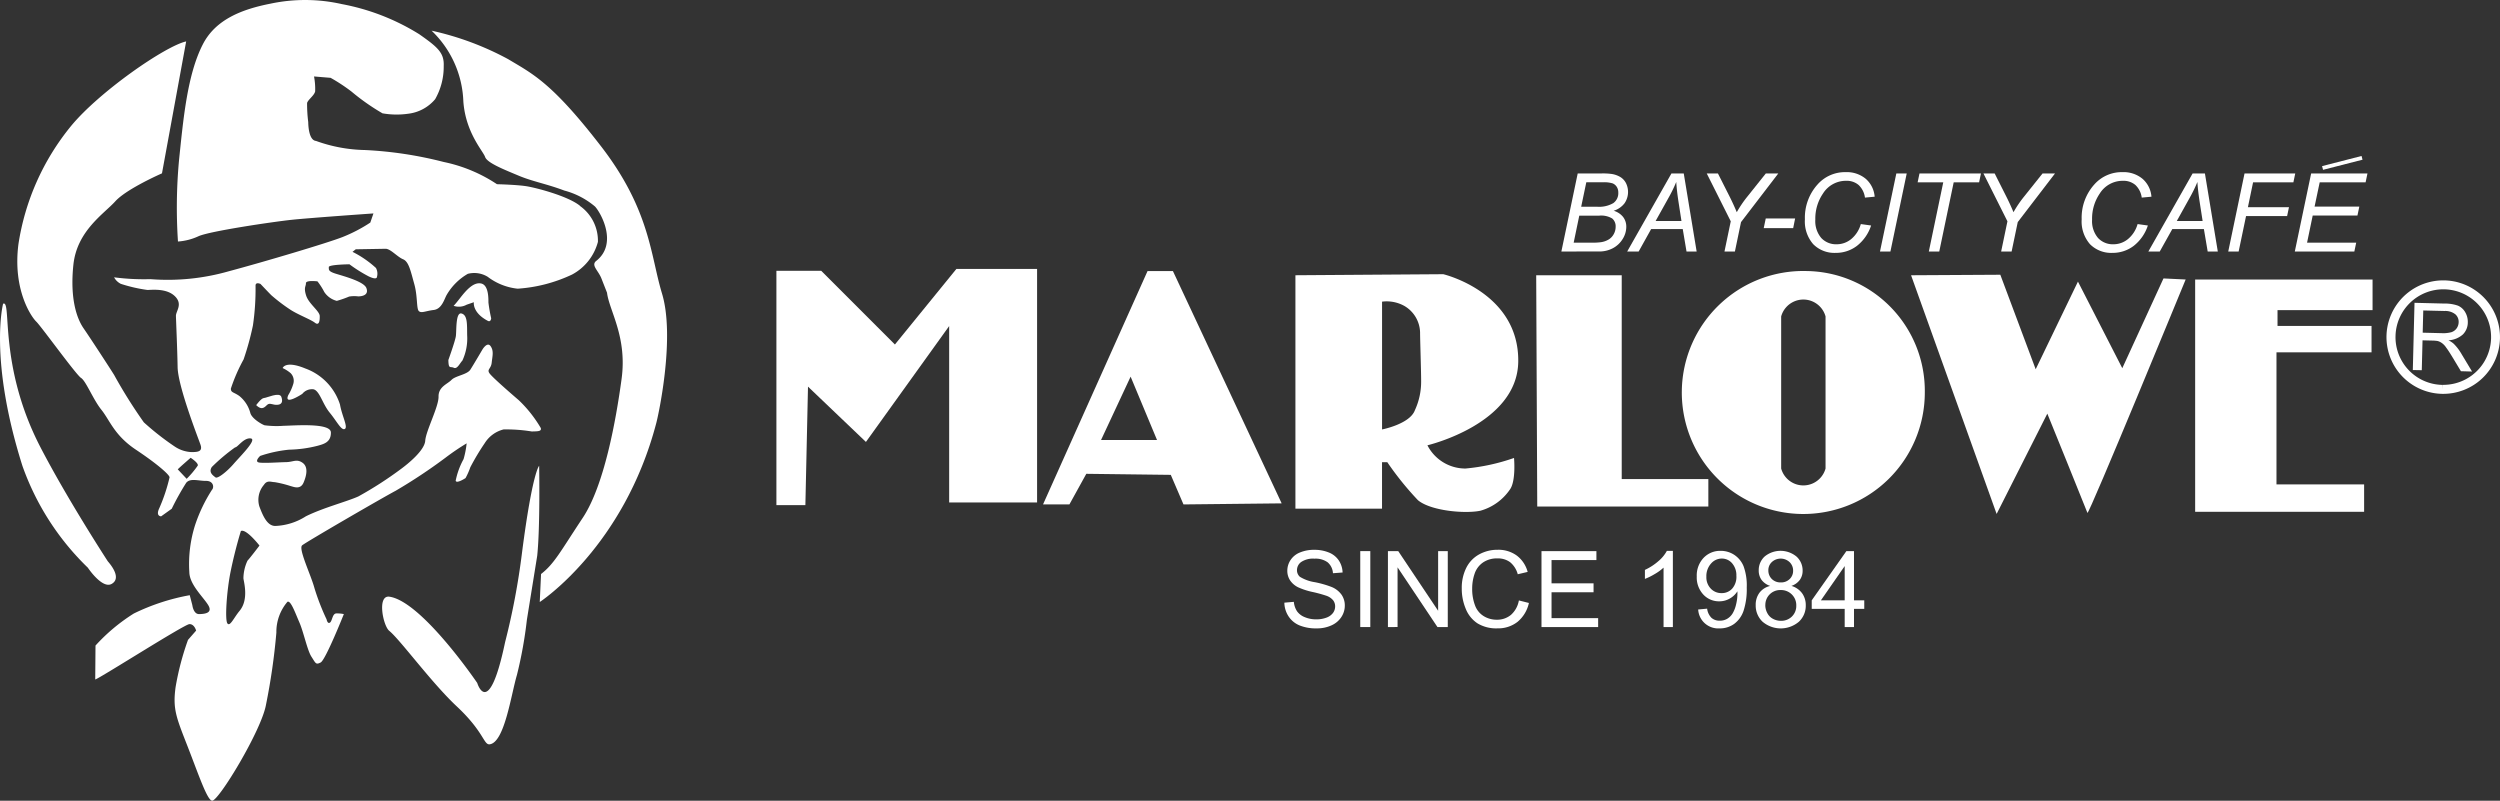 <svg xmlns="http://www.w3.org/2000/svg" width="257.449" height="82.456" viewBox="0 0 257.449 82.456">
  <rect x="0" y="0" width="257.449" height="82.456" fill="#333333" stroke="none"/>
  <g id="no-image-bn" transform="translate(-100.449 -10)">
    <g id="グループ_133" data-name="グループ 133" transform="translate(100.449 10)">
      <path id="パス_1" data-name="パス 1" d="M160.277,34.7C159.089,30.792,159.06,26.1,154,19.543s-7.035-7.458-9.571-8.977a30.142,30.142,0,0,0-7.882-2.932,10.572,10.572,0,0,1,3.271,7.264c.225,3.233,2.03,5.124,2.242,5.742s1.985,1.309,3.45,1.924,2.891.847,4.7,1.533a8.113,8.113,0,0,1,3.174,1.652c.661.734,2.335,3.849.125,5.59-.559.443.16.946.506,1.754l.6,1.527c.223,1.851,2.089,4.531,1.5,8.874s-1.8,10.993-4,14.308c-2.317,3.493-2.919,4.716-4.294,5.787l-.134,2.883s8.656-5.628,12.007-18.456c.31-1.2,1.916-8.928.583-13.311" transform="translate(-92.104 -4.476)" fill="#fff"/>
      <path id="パス_2" data-name="パス 2" d="M40.24,102.092S36.113,95.767,33.3,90.34c-4.376-8.443-2.91-15.251-3.845-14.77,0,0-1.49,5.667,1.989,16.689a27.175,27.175,0,0,0,6.74,10.491s1.477,2.225,2.455,1.667.06-1.8-.4-2.325" transform="translate(-29.137 -44.288)" fill="#fff"/>
      <path id="パス_3" data-name="パス 3" d="M140.22,125.2c.313-2.967.2-9.262.2-9.262s-.689.61-1.765,8.944a73.519,73.519,0,0,1-1.742,9.218c-1.7,8.092-2.87,4.2-2.87,4.2s-5.7-8.4-9.039-8.883c-1.3-.189-.656,2.992-.028,3.508,1.157.953,4.361,5.357,6.964,7.792,2.83,2.651,2.756,3.985,3.392,3.9,1.523-.207,2.188-5.072,2.8-7.141a43.97,43.97,0,0,0,1.026-5.691Z" transform="translate(-84.898 -67.969)" fill="#fff"/>
      <path id="パス_4" data-name="パス 4" d="M142.022,72.822s.053,0,.667-.789,1.375-1.676,2.172-1.508.75,1.615.753,1.965a15.578,15.578,0,0,0,.283,1.618s-.032.434-.354.262c-1.62-.86-1.431-1.916-1.431-1.916l-.741.256a1.648,1.648,0,0,1-1.348.112" transform="translate(-95.315 -41.332)" fill="#fff"/>
      <path id="パス_5" data-name="パス 5" d="M140.731,82.8s.685-1.9.769-2.44-.043-2.521.59-2.347.558,1.159.576,2.236a5.4,5.4,0,0,1-.495,2.617c-.266.274-.526.905-.885.734s-.538.186-.555-.8" transform="translate(-94.558 -45.728)" fill="#fff"/>
      <path id="パス_6" data-name="パス 6" d="M92.9,99.328s.526-.728.8-.734,1.607-.655,1.795-.118.013.8-.436.818-.631-.171-.9-.078-.524.821-1.256.113" transform="translate(-66.52 -57.606)" fill="#fff"/>
      <path id="パス_7" data-name="パス 7" d="M100.069,93.883a4.841,4.841,0,0,0,.521-1.18,1.12,1.12,0,0,0-.288-1.071,3.713,3.713,0,0,0-.819-.521s.259-.815,2.34.045a5.826,5.826,0,0,1,3.567,3.717c.2,1.164.849,2.321.493,2.509s-.823-.792-1.558-1.683-1.024-2.229-1.655-2.4a1.279,1.279,0,0,0-1.163.469s-1.958,1.288-1.438.113" transform="translate(-70.376 -53.208)" fill="#fff"/>
      <path id="パス_8" data-name="パス 8" d="M91.392,21.2c-1.209-1-4.545-1.876-5.568-2.029s-2.984-.2-2.984-.2a15.6,15.6,0,0,0-5.488-2.29,40.166,40.166,0,0,0-8.11-1.23,15.6,15.6,0,0,1-5.039-.937c-.767-.071-.794-1.691-.8-1.942a14.835,14.835,0,0,1-.118-1.96c.078-.338.752-.78.831-1.206A7,7,0,0,0,64,7.874l1.708.142a18.167,18.167,0,0,1,2.15,1.415,22.771,22.771,0,0,0,3.191,2.24,8.391,8.391,0,0,0,2.639.043,4.273,4.273,0,0,0,2.786-1.5A6.745,6.745,0,0,0,77.354,6.8c.064-1.365-.629-1.948-2.524-3.278A23.091,23.091,0,0,0,66.86.422,17.152,17.152,0,0,0,59.535.374C56.582.952,53.858,2,52.542,4.58c-1.585,3.093-2,7.613-2.441,11.876a53,53,0,0,0-.113,8.417,6.017,6.017,0,0,0,2.119-.547c1.183-.53,7.723-1.492,9.593-1.69s8.418-.656,8.418-.656l-.324.943a15.673,15.673,0,0,1-2.87,1.494c-1.6.624-7.961,2.517-11.691,3.516a22.869,22.869,0,0,1-8.073.816,23.737,23.737,0,0,1-3.75-.19,1.586,1.586,0,0,0,.693.672,15.659,15.659,0,0,0,2.735.629c.425,0,1.955-.2,2.822.635s.108,1.535.119,2.041.139,3.319.173,5.279,2.082,7.2,2.351,7.964-.329.771-.925.779a3.373,3.373,0,0,1-1.711-.564,27.95,27.95,0,0,1-3.193-2.5,51.176,51.176,0,0,1-3.063-4.886c-.526-.842-2.449-3.791-3.145-4.8s-1.415-3.041-1.048-6.54,3.147-5.241,4.316-6.535,4.807-2.88,4.807-2.88L50.832,4.267c-2.122.459-8.941,5.171-11.858,8.715a25.186,25.186,0,0,0-5.415,12.166c-.6,4.694,1.318,7.472,1.838,7.974s4.094,5.466,4.612,5.8,1.229,2.2,2.1,3.286,1.32,2.619,3.56,4.111,3.449,2.582,3.453,2.836a17.679,17.679,0,0,1-1.053,3.17c-.41.858.185.848.185.848l1.093-.783a27.445,27.445,0,0,1,1.487-2.667c.418-.517,1.275-.19,2.041-.2s.862.664.612.923a16.072,16.072,0,0,0-1.729,3.606,13.279,13.279,0,0,0-.6,4.865c.02,1.273,1.4,2.528,1.928,3.373s-.326.939-.919.95-.7-.924-.7-.924L51.2,61.294a21.939,21.939,0,0,0-5.759,1.886,18.826,18.826,0,0,0-3.945,3.3l-.028,3.493c.424-.092,9.184-5.688,9.7-5.7s.69.667.69.667l-.837.956a28.166,28.166,0,0,0-1.279,4.872c-.3,2.222.053,3.069,1.209,6.024s2.057,5.67,2.566,5.664c.685-.013,5.069-7.239,5.537-9.886a65.91,65.91,0,0,0,1.068-7.426,4.777,4.777,0,0,1,1.138-3.168c.337-.177.783,1.091,1.227,2.109s.814,2.879,1.252,3.553.442.843.947.582,2.385-4.982,2.385-4.982a3.559,3.559,0,0,0-.768-.068c-.425.009-.412.771-.664.945s-.348-.336-.348-.336a23.857,23.857,0,0,1-1.247-3.211c-.36-1.356-1.684-4.059-1.266-4.409s8.431-4.992,9.612-5.609a54.924,54.924,0,0,0,5.138-3.408,24.544,24.544,0,0,1,2.188-1.485A9.225,9.225,0,0,1,79.4,47.28a7.834,7.834,0,0,0-.814,2.226c.091.34,1.017-.273,1.017-.273a7.207,7.207,0,0,0,.492-1.115,24.686,24.686,0,0,1,1.492-2.494,3.206,3.206,0,0,1,1.932-1.4,16.279,16.279,0,0,1,2.9.209c.682-.012,1.023-.017.931-.356a13.062,13.062,0,0,0-2.262-2.86c-.779-.667-2.507-2.17-2.942-2.675s.078-.509.15-1.193.236-1.2-.113-1.7-.847.356-.847.356-.907,1.548-1.238,2.064-1.524.62-1.944,1.056-1.349.7-1.331,1.728-1.3,3.514-1.371,4.533S73.62,47.8,73.03,48.239a38.393,38.393,0,0,1-4.462,2.883c-1.182.534-3.642,1.169-5.416,2.052a6.273,6.273,0,0,1-3.133.989c-.852.012-1.3-1.085-1.652-2.019a2.371,2.371,0,0,1,.476-2.217c.331-.521.76-.271,1.1-.276a11.363,11.363,0,0,1,1.627.4c.343.085,1.028.41,1.356-.361s.483-1.627-.12-2.041-.936-.07-1.7-.057-2.128.12-2.725.046.073-.687.073-.687a13.259,13.259,0,0,1,2.973-.642,12.893,12.893,0,0,0,2.886-.388c.679-.186,1.44-.365,1.423-1.388s-3.842-.7-4.863-.684a9.573,9.573,0,0,1-1.962-.052c-.252-.077-1.288-.66-1.468-1.252A3.348,3.348,0,0,0,56.3,40.774c-.6-.418-.857-.327-.866-.751a17.7,17.7,0,0,1,1.312-3.008,28.74,28.74,0,0,0,.962-3.5,26.055,26.055,0,0,0,.27-4.092c-.008-.425.511-.18.511-.18s.866.919,1.126,1.172a17.958,17.958,0,0,0,1.982,1.5c.777.5,2.061.986,2.491,1.319s.51-.174.5-.687-1.128-1.257-1.4-2.106-.017-.933-.022-1.274,1.187-.192,1.187-.192a6.672,6.672,0,0,1,.7,1.092,2.184,2.184,0,0,0,1.292.918,11.172,11.172,0,0,0,1.271-.445,3.281,3.281,0,0,1,.937-.017c.511-.008,1.1-.187.835-.866s-2.4-1.233-3.174-1.478-.686-.415-.694-.676,2.125-.286,2.125-.286a14.863,14.863,0,0,0,1.977,1.243c.86.413.854.074.854.074a1.234,1.234,0,0,0-.1-.939,10.659,10.659,0,0,0-2.414-1.66l.334-.262,3.066-.053c.512-.008,1.208.833,1.808,1.08s.789,1.263,1.149,2.535.216,2.551.474,2.8.682-.01,1.531-.113,1.088-1.126,1.336-1.552a5.951,5.951,0,0,1,2.176-2.17,2.644,2.644,0,0,1,2.05.307,6.142,6.142,0,0,0,3.085,1.223,15.505,15.505,0,0,0,5.594-1.453,5.364,5.364,0,0,0,2.67-3.369,4.4,4.4,0,0,0-1.852-3.7m-40.5,28.1-.917-.974c.266-.275,1.329-1.19,1.329-1.19s.818.526.734.8A9.634,9.634,0,0,1,50.893,49.3m7.487,6.886s-.966,1.274-1.231,1.552a4.377,4.377,0,0,0-.42,1.8c0,.269.608,2.156-.393,3.364-.611.738-.982,1.653-1.255,1.3s-.08-3.338.334-5.371c.474-2.31,1.052-4.144,1.052-4.144.536-.279,1.913,1.494,1.913,1.494M55.872,46.073c.27-.005.881-1.006,1.6-.925s-1.051,1.816-1.758,2.632-1.656,1.545-1.861,1.381c-.285-.215-.729-.523-.378-1.07a19.4,19.4,0,0,1,2.393-2.018" transform="translate(-31.661 -0.001)" fill="#fff"/>
    </g>
    <g id="グループ_134" data-name="グループ 134" transform="translate(180.403 26.063)">
      <path id="パス_9" data-name="パス 9" d="M2.984,228.577H0V204.444H4.611l7.592,7.593,6.332-7.783h8.309v24.052H17.79V210.138L9.219,222.07l-5.966-5.695Z" transform="translate(0 -192.623)" fill="#fff"/>
      <path id="パス_10" data-name="パス 10" d="M51.334,204.554h-2.61L37.959,228.589h2.717l1.74-3.153,8.7.108,1.307,3.045,10.111-.11Zm-7.4,17.4,3.046-6.524,2.719,6.524Z" transform="translate(-10.503 -192.706)" fill="#fff"/>
      <path id="パス_11" data-name="パス 11" d="M91.4,225.017a4.391,4.391,0,0,1-3.914-2.393s9.255-2.177,9.352-8.593c.111-7.176-7.721-9.026-7.721-9.026l-15.225.108v24.036h8.918v-4.786h.542a31.4,31.4,0,0,0,3.157,3.915c1.3,1.089,4.785,1.416,6.416,1.089a5.451,5.451,0,0,0,3.046-2.177c.653-.867.433-3.262.433-3.262a20.693,20.693,0,0,1-5,1.089m-5.218-5.982c-.545,1.414-3.372,1.957-3.372,1.957V207.833a3.738,3.738,0,0,1,2.285.434,3.249,3.249,0,0,1,1.63,2.719c0,.761.109,3.917.109,5a7.009,7.009,0,0,1-.652,3.046" transform="translate(-20.444 -192.831)" fill="#fff"/>
      <path id="パス_12" data-name="パス 12" d="M108.172,205.155h8.807v20.988H125.9v2.83H108.28Z" transform="translate(-29.929 -192.872)" fill="#fff"/>
      <path id="パス_13" data-name="パス 13" d="M142,204.554a12.512,12.512,0,1,0,12.181,12.508A12.348,12.348,0,0,0,142,204.554m1.959,20.336a2.37,2.37,0,0,1-4.57,0V209.231a2.37,2.37,0,0,1,4.57,0Z" transform="translate(-35.919 -192.706)" fill="#fff"/>
      <path id="パス_14" data-name="パス 14" d="M161.544,205.135l8.811,24.58,5.22-10.33s4.021,9.9,4.13,10.221,10.116-24.034,10.116-24.034l-2.284-.11-4.242,9.244-4.566-8.918-4.352,9.026-3.642-9.732Z" transform="translate(-44.697 -192.852)" fill="#fff"/>
      <path id="パス_15" data-name="パス 15" d="M220.259,205.759h-18.27v23.924h17.4v-2.827h-9.025V213.261h9.789v-2.719h-9.682v-1.631h9.787Z" transform="translate(-55.887 -193.039)" fill="#fff"/>
      <path id="パス_16" data-name="パス 16" d="M111.756,198.7l1.683-8.04h2.49a6.683,6.683,0,0,1,1.009.055,2.487,2.487,0,0,1,.908.326,1.582,1.582,0,0,1,.573.636,2.056,2.056,0,0,1-.161,2.06,2.248,2.248,0,0,1-1.116.767,1.93,1.93,0,0,1,.976.644,1.636,1.636,0,0,1,.323,1.006,2.364,2.364,0,0,1-.381,1.272,2.617,2.617,0,0,1-1.01.94,2.941,2.941,0,0,1-1.4.332Zm1.267-.911h1.831a6.194,6.194,0,0,0,.982-.049,2.145,2.145,0,0,0,.828-.3,1.47,1.47,0,0,0,.5-.557,1.537,1.537,0,0,0,.181-.724,1.05,1.05,0,0,0-.353-.858,2.208,2.208,0,0,0-1.346-.293H113.6Zm.773-3.7h1.629a2.915,2.915,0,0,0,1.681-.373,1.258,1.258,0,0,0,.512-1.086,1.056,1.056,0,0,0-.158-.587.915.915,0,0,0-.425-.359,2.957,2.957,0,0,0-1-.112h-1.711Z" transform="translate(-30.921 -188.863)" fill="#fff"/>
      <path id="パス_17" data-name="パス 17" d="M121.127,198.7l4.558-8.04h1.267l1.328,8.04h-1.043l-.389-2.314h-3.252l-1.289,2.314Zm2.929-3.143h2.66l-.312-2.018q-.18-1.2-.224-2a14.539,14.539,0,0,1-.8,1.64Z" transform="translate(-33.514 -188.863)" fill="#fff"/>
      <path id="パス_18" data-name="パス 18" d="M134.28,198.7l.647-3.11-2.474-4.93h1.152l1.185,2.347q.389.768.757,1.645a11.524,11.524,0,0,1,1.107-1.629l1.886-2.363h1.284l-3.84,5.012-.63,3.028Z" transform="translate(-36.648 -188.863)" fill="#fff"/>
      <path id="パス_19" data-name="パス 19" d="M140.567,198.064l.208-.992H143.8l-.2.992Z" transform="translate(-38.893 -190.636)" fill="#fff"/>
      <path id="パス_20" data-name="パス 20" d="M152.182,195.821l1.065.148a4.386,4.386,0,0,1-1.471,2.106,3.555,3.555,0,0,1-2.166.713,3.072,3.072,0,0,1-2.323-.894,3.554,3.554,0,0,1-.858-2.561,5.1,5.1,0,0,1,1.306-3.593,3.763,3.763,0,0,1,2.89-1.266,3.05,3.05,0,0,1,2.069.686,2.726,2.726,0,0,1,.919,1.843l-1,.093a2.174,2.174,0,0,0-.655-1.3,1.882,1.882,0,0,0-1.28-.43,2.784,2.784,0,0,0-2.386,1.31,4.569,4.569,0,0,0-.79,2.682,2.678,2.678,0,0,0,.609,1.892,2.069,2.069,0,0,0,1.586.652,2.349,2.349,0,0,0,1.508-.542,3.072,3.072,0,0,0,.981-1.536" transform="translate(-40.515 -188.81)" fill="#fff"/>
      <path id="パス_21" data-name="パス 21" d="M157.12,198.7l1.683-8.04h1.07l-1.679,8.04Z" transform="translate(-43.473 -188.863)" fill="#fff"/>
      <path id="パス_22" data-name="パス 22" d="M163.631,198.7l1.486-7.124h-2.639l.192-.916H169l-.192.916h-2.616l-1.487,7.124Z" transform="translate(-44.955 -188.863)" fill="#fff"/>
      <path id="パス_23" data-name="パス 23" d="M173.67,198.7l.647-3.11-2.473-4.93H173l1.184,2.347q.389.768.757,1.645a11.649,11.649,0,0,1,1.107-1.629l1.887-2.363h1.283l-3.839,5.012-.631,3.028Z" transform="translate(-47.546 -188.863)" fill="#fff"/>
      <path id="パス_24" data-name="パス 24" d="M191.586,195.821l1.064.148a4.386,4.386,0,0,1-1.47,2.106,3.559,3.559,0,0,1-2.167.713,3.072,3.072,0,0,1-2.323-.894,3.553,3.553,0,0,1-.857-2.561,5.1,5.1,0,0,1,1.306-3.593,3.761,3.761,0,0,1,2.89-1.266,3.052,3.052,0,0,1,2.07.686,2.727,2.727,0,0,1,.919,1.843l-1,.093a2.178,2.178,0,0,0-.655-1.3,1.884,1.884,0,0,0-1.281-.43,2.782,2.782,0,0,0-2.386,1.31,4.564,4.564,0,0,0-.79,2.682,2.675,2.675,0,0,0,.609,1.892,2.068,2.068,0,0,0,1.585.652,2.347,2.347,0,0,0,1.508-.542,3.072,3.072,0,0,0,.982-1.536" transform="translate(-51.417 -188.81)" fill="#fff"/>
      <path id="パス_25" data-name="パス 25" d="M195.325,198.7l4.558-8.04h1.267l1.327,8.04h-1.042l-.39-2.314h-3.252L196.5,198.7Zm2.929-3.143h2.66l-.313-2.018q-.181-1.2-.224-2a14.639,14.639,0,0,1-.8,1.64Z" transform="translate(-54.043 -188.863)" fill="#fff"/>
      <path id="パス_26" data-name="パス 26" d="M206.7,198.7l1.678-8.04H213.6l-.192.916h-4.151l-.532,2.561h4.229l-.192.916h-4.229l-.762,3.647Z" transform="translate(-57.19 -188.863)" fill="#fff"/>
      <path id="パス_27" data-name="パス 27" d="M216.177,198.7l1.683-8.04h5.8l-.192.916h-4.728l-.527,2.5h4.607l-.192.916h-4.607l-.582,2.8H222.5l-.192.911Z" transform="translate(-59.813 -188.863)" fill="#fff"/>
      <line id="線_1" data-name="線 1" x1="4.066" y2="1.042" transform="translate(159.224 0.192)" fill="#1a1311"/>
      <path id="パス_28" data-name="パス 28" d="M220.16,189.6l-.1-.383,4.066-1.043.1.383Z" transform="translate(-60.888 -188.174)" fill="#fff"/>
      <path id="パス_29" data-name="パス 29" d="M239.311,207.705a5.843,5.843,0,1,0-4.382,9.864h.016a5.841,5.841,0,0,0,4.366-9.864m-4.345,8.942-.009.461-.006-.461a4.914,4.914,0,0,1-4.79-5.04,4.925,4.925,0,0,1,5.038-4.8,4.919,4.919,0,0,1-.233,9.836" transform="translate(-63.425 -193.075)" fill="#fff"/>
      <path id="パス_30" data-name="パス 30" d="M232.978,216l.174-6.923,3.073.077a4.013,4.013,0,0,1,1.4.216,1.587,1.587,0,0,1,.753.683,1.956,1.956,0,0,1,.262,1.05,1.754,1.754,0,0,1-.5,1.227,2.429,2.429,0,0,1-1.491.609,2.37,2.37,0,0,1,.54.355,4.9,4.9,0,0,1,.736.94l1.152,1.92-1.146-.032-.879-1.461c-.258-.422-.467-.748-.637-.969a1.8,1.8,0,0,0-.451-.477,1.425,1.425,0,0,0-.415-.2,3.488,3.488,0,0,0-.511-.047l-1.059-.026-.078,3.076Zm1.017-3.847,1.968.05a3.2,3.2,0,0,0,.988-.1,1.07,1.07,0,0,0,.547-.406,1.125,1.125,0,0,0,.2-.613,1.04,1.04,0,0,0-.334-.819,1.662,1.662,0,0,0-1.117-.345l-2.193-.053Z" transform="translate(-64.461 -193.957)" fill="#fff"/>
      <path id="パス_31" data-name="パス 31" d="M72.318,249.687l.976-.085a2.153,2.153,0,0,0,.323.963,1.758,1.758,0,0,0,.787.608,2.976,2.976,0,0,0,1.2.232,2.882,2.882,0,0,0,1.046-.176,1.452,1.452,0,0,0,.675-.482,1.122,1.122,0,0,0,.222-.67,1.02,1.02,0,0,0-.213-.643,1.585,1.585,0,0,0-.7-.462,14.077,14.077,0,0,0-1.392-.382,7.14,7.14,0,0,1-1.51-.488,2.118,2.118,0,0,1-.835-.728,1.788,1.788,0,0,1-.275-.974,1.992,1.992,0,0,1,.336-1.107,2.081,2.081,0,0,1,.982-.781,3.722,3.722,0,0,1,1.435-.267,3.91,3.91,0,0,1,1.534.28,2.208,2.208,0,0,1,1.021.824,2.358,2.358,0,0,1,.384,1.232l-.992.075a1.6,1.6,0,0,0-.542-1.12,2.11,2.11,0,0,0-1.363-.379,2.184,2.184,0,0,0-1.369.344,1.031,1.031,0,0,0-.43.829.889.889,0,0,0,.3.694,4.127,4.127,0,0,0,1.56.558,10.381,10.381,0,0,1,1.732.5,2.373,2.373,0,0,1,1.008.8,1.943,1.943,0,0,1,.325,1.112,2.13,2.13,0,0,1-.357,1.176,2.352,2.352,0,0,1-1.027.859,3.575,3.575,0,0,1-1.507.307,4.491,4.491,0,0,1-1.779-.31,2.49,2.49,0,0,1-1.125-.931,2.636,2.636,0,0,1-.43-1.406" transform="translate(-20.009 -203.688)" fill="#fff"/>
      <rect id="長方形_7" data-name="長方形 7" width="1.035" height="7.821" transform="translate(60.125 40.69)" fill="#fff"/>
      <path id="パス_32" data-name="パス 32" d="M87.063,252.251v-7.821h1.062l4.108,6.141v-6.141h.993v7.821H92.164L88.056,246.1v6.146Z" transform="translate(-24.089 -203.739)" fill="#fff"/>
      <path id="パス_33" data-name="パス 33" d="M103.454,249.457l1.035.261a3.487,3.487,0,0,1-1.171,1.945,3.227,3.227,0,0,1-2.067.67,3.718,3.718,0,0,1-2.057-.515,3.217,3.217,0,0,1-1.206-1.491,5.322,5.322,0,0,1-.413-2.1,4.6,4.6,0,0,1,.467-2.132,3.2,3.2,0,0,1,1.329-1.382,3.882,3.882,0,0,1,1.9-.472,3.2,3.2,0,0,1,1.974.6,3.1,3.1,0,0,1,1.115,1.68l-1.019.24a2.419,2.419,0,0,0-.79-1.243,2.1,2.1,0,0,0-1.3-.389,2.527,2.527,0,0,0-1.507.432,2.28,2.28,0,0,0-.851,1.161,4.673,4.673,0,0,0-.245,1.5,4.75,4.75,0,0,0,.291,1.742,2.169,2.169,0,0,0,.9,1.112,2.537,2.537,0,0,0,1.329.368,2.228,2.228,0,0,0,1.473-.5,2.571,2.571,0,0,0,.816-1.489" transform="translate(-26.997 -203.688)" fill="#fff"/>
      <path id="パス_34" data-name="パス 34" d="M108.926,252.251v-7.821h5.656v.923h-4.621v2.395h4.327v.918h-4.327v2.663h4.8v.923Z" transform="translate(-30.138 -203.739)" fill="#fff"/>
      <path id="パス_35" data-name="パス 35" d="M126.53,252.238h-.96v-6.12a4.91,4.91,0,0,1-.91.662,6.486,6.486,0,0,1-1.01.5v-.929a5.777,5.777,0,0,0,1.408-.917,3.607,3.607,0,0,0,.854-1.045h.618Z" transform="translate(-34.212 -203.727)" fill="#fff"/>
      <path id="パス_36" data-name="パス 36" d="M131.176,250.429l.924-.085a1.6,1.6,0,0,0,.448.945,1.231,1.231,0,0,0,.848.293,1.474,1.474,0,0,0,.777-.2,1.665,1.665,0,0,0,.547-.542,3.193,3.193,0,0,0,.357-.915,4.813,4.813,0,0,0,.144-1.174c0-.042,0-.106-.006-.192a2.2,2.2,0,0,1-.786.744,2.137,2.137,0,0,1-1.081.285,2.184,2.184,0,0,1-1.643-.7,2.581,2.581,0,0,1-.673-1.858,2.639,2.639,0,0,1,.7-1.915,2.343,2.343,0,0,1,1.758-.725,2.512,2.512,0,0,1,1.4.41,2.571,2.571,0,0,1,.961,1.172,5.771,5.771,0,0,1,.328,2.2,7.118,7.118,0,0,1-.326,2.387,2.79,2.79,0,0,1-.968,1.353,2.507,2.507,0,0,1-1.507.464,2.068,2.068,0,0,1-2.2-1.943m3.933-3.452a1.879,1.879,0,0,0-.44-1.312,1.381,1.381,0,0,0-1.06-.485,1.462,1.462,0,0,0-1.115.522,1.939,1.939,0,0,0-.475,1.355,1.672,1.672,0,0,0,.451,1.214,1.483,1.483,0,0,0,1.112.467,1.421,1.421,0,0,0,1.1-.467,1.838,1.838,0,0,0,.43-1.294" transform="translate(-36.254 -203.727)" fill="#fff"/>
      <path id="パス_37" data-name="パス 37" d="M140.908,248a1.805,1.805,0,0,1-.886-.624,1.628,1.628,0,0,1-.288-.971,1.9,1.9,0,0,1,.613-1.435,2.583,2.583,0,0,1,3.282.013,1.924,1.924,0,0,1,.625,1.449,1.6,1.6,0,0,1-.286.947,1.8,1.8,0,0,1-.867.621,2.1,2.1,0,0,1,1.1.758,2.071,2.071,0,0,1,.377,1.248,2.245,2.245,0,0,1-.71,1.686,2.89,2.89,0,0,1-3.735,0,2.281,2.281,0,0,1-.71-1.711,2.068,2.068,0,0,1,.387-1.277,1.939,1.939,0,0,1,1.1-.7m-.5,1.985a1.733,1.733,0,0,0,.2.795,1.368,1.368,0,0,0,.579.6,1.693,1.693,0,0,0,.827.211,1.546,1.546,0,0,0,1.136-.443,1.511,1.511,0,0,0,.449-1.126,1.542,1.542,0,0,0-.461-1.147,1.583,1.583,0,0,0-1.156-.453,1.527,1.527,0,0,0-1.568,1.569m.31-3.612a1.215,1.215,0,0,0,.357.907,1.265,1.265,0,0,0,.928.352,1.242,1.242,0,0,0,.91-.349,1.155,1.155,0,0,0,.354-.856,1.2,1.2,0,0,0-.365-.888,1.343,1.343,0,0,0-1.822-.008,1.131,1.131,0,0,0-.363.843" transform="translate(-38.575 -203.727)" fill="#fff"/>
      <path id="パス_38" data-name="パス 38" d="M150.794,252.251v-1.873H147.4v-.88l3.569-5.069h.784V249.5h1.057v.88h-1.057v1.873Zm0-2.753v-3.527l-2.449,3.527Z" transform="translate(-40.783 -203.739)" fill="#fff"/>
    </g>
  </g>
</svg>
